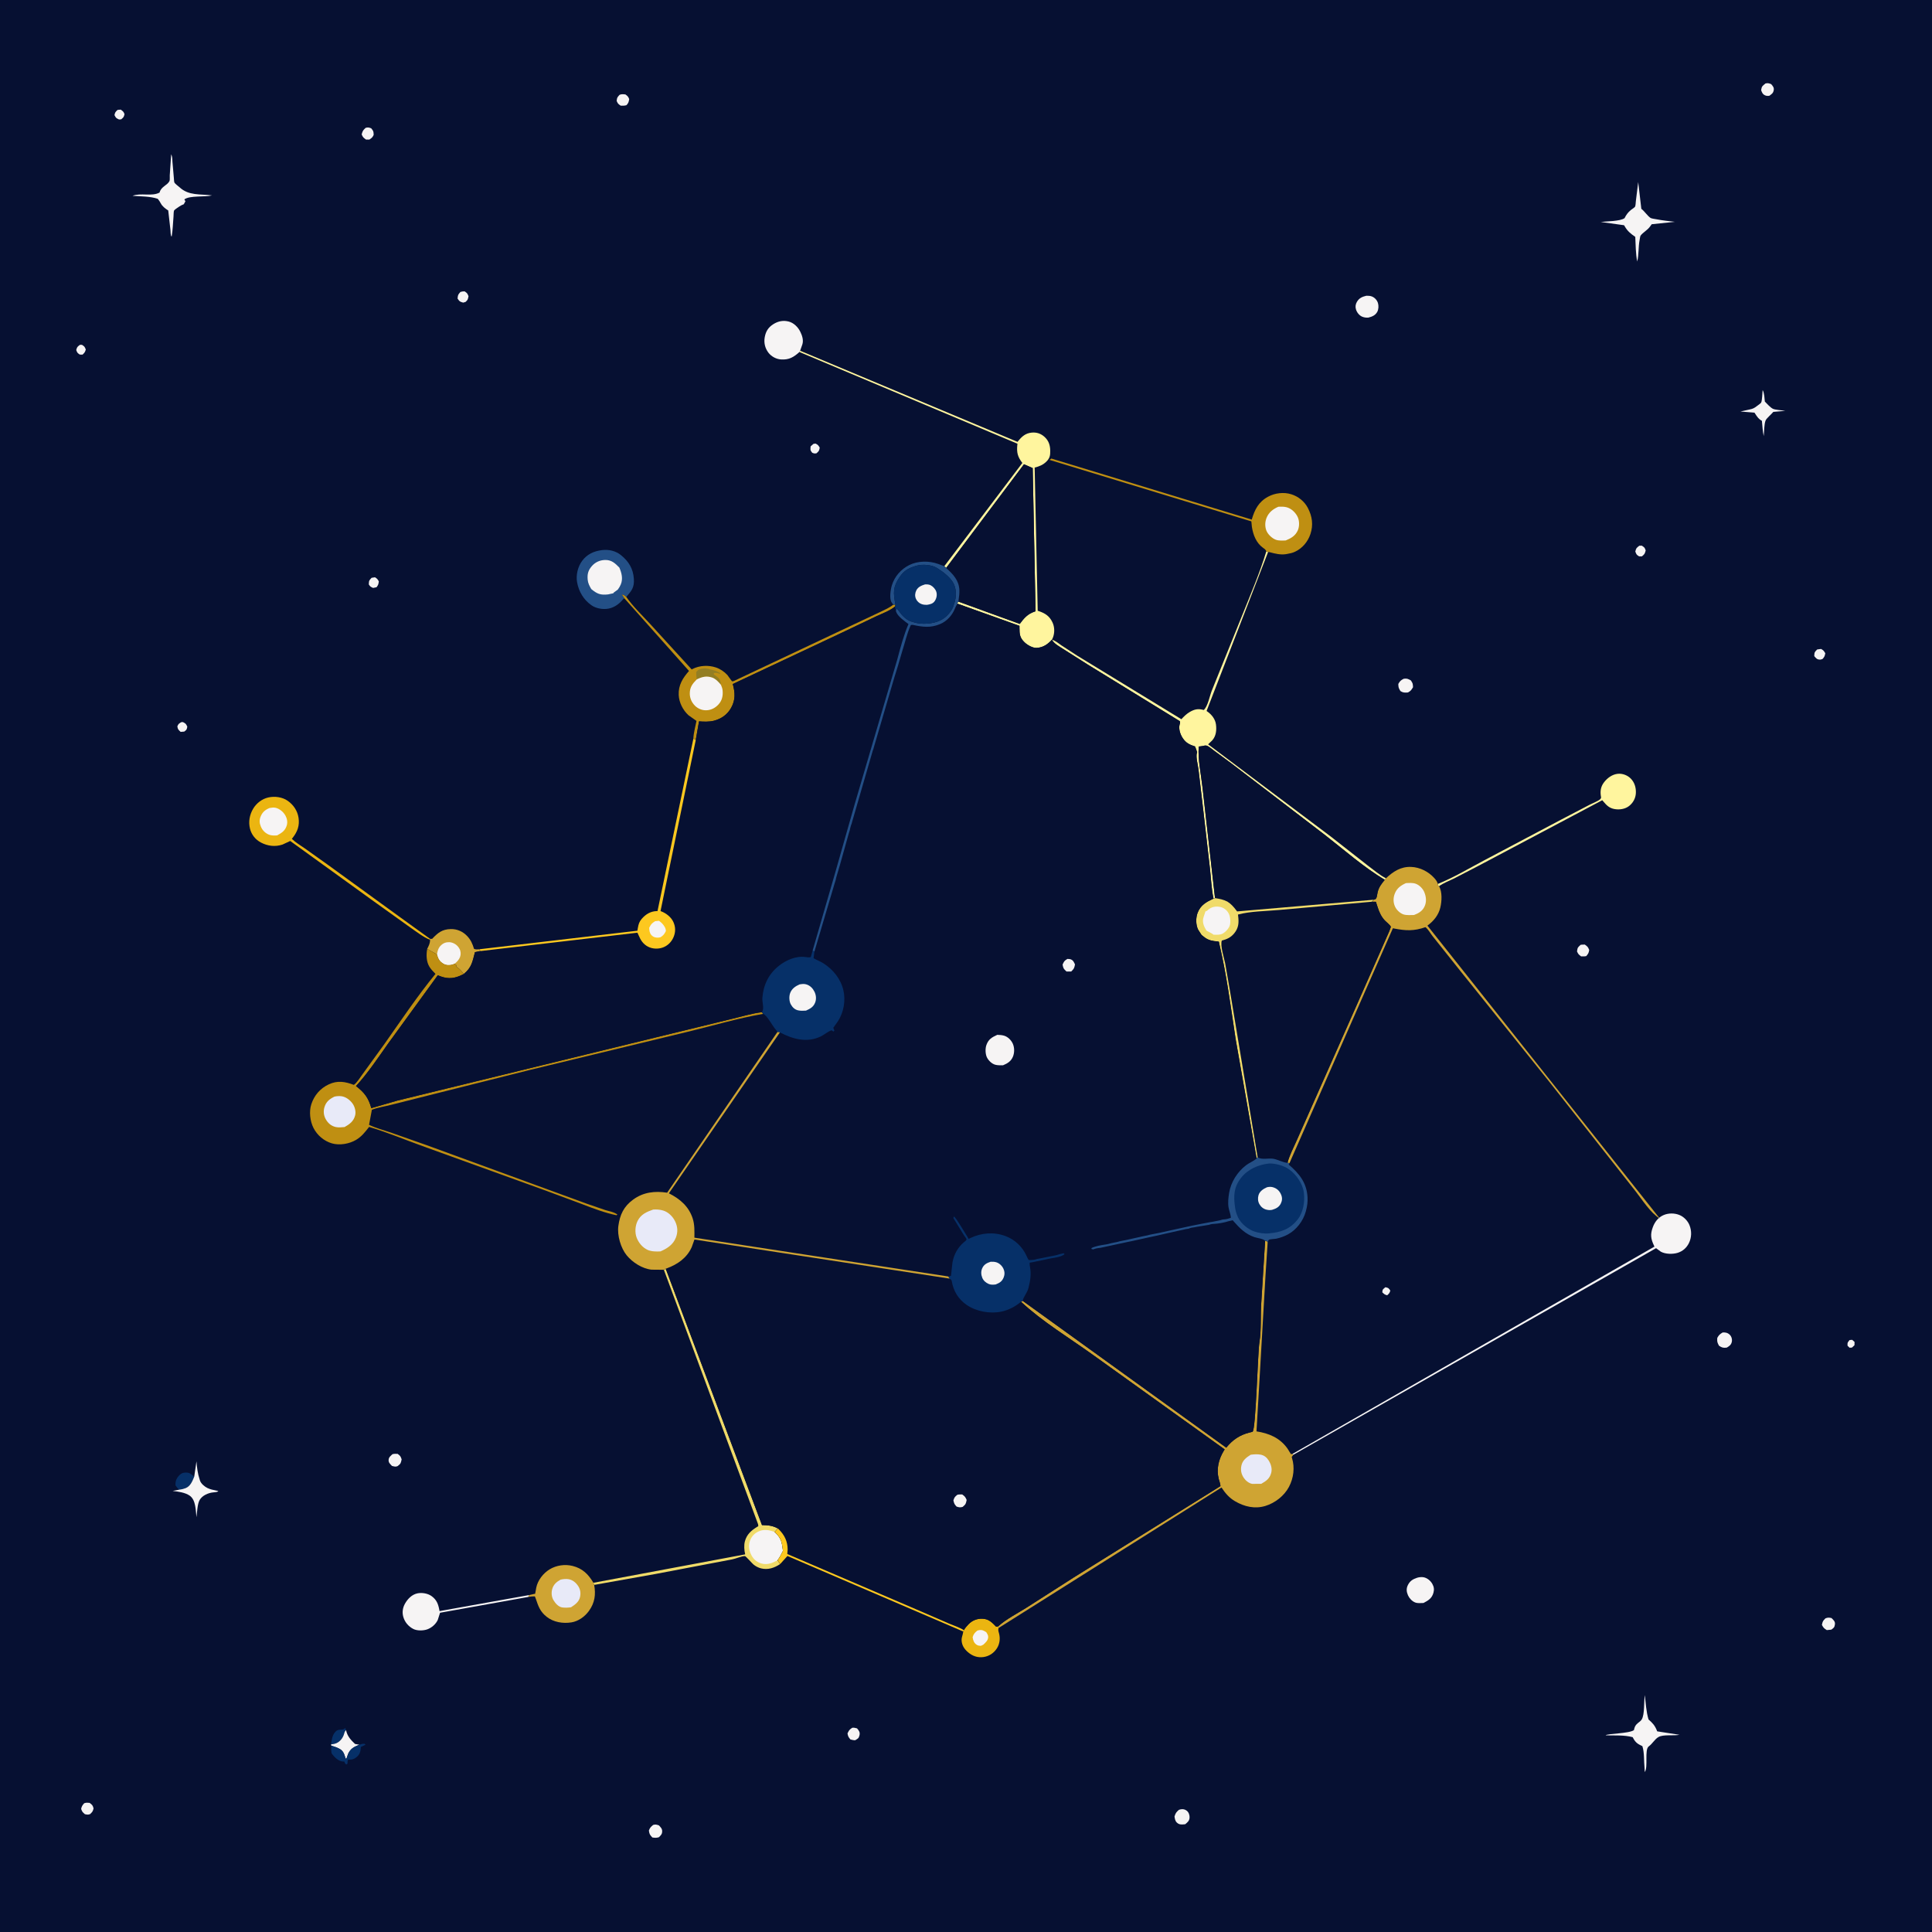 <svg version="1.1" xmlns="http://www.w3.org/2000/svg" style="display: block;" viewBox="0 0 2048 2048" width="1024" height="1024">
<path transform="translate(0,0)" fill="rgb(6,16,50)" d="M -0 -0 L 2048 0 L 2048 2048 L -0 2048 L -0 -0 z"/>
<path transform="translate(0,0)" fill="rgb(246,244,244)" d="M 1960.63 1420.5 L 1963.39 1420.28 L 1965.9 1422.5 L 1965.83 1426 L 1963.12 1428.5 L 1960.63 1428.63 L 1958.5 1426.6 C 1958.22 1423.1 1958.42 1423.29 1960.63 1420.5 z"/>
<path transform="translate(0,0)" fill="rgb(246,244,244)" d="M 1468.61 1364.5 C 1471.89 1365.28 1471.79 1365.26 1473.77 1368 C 1473.1 1370.75 1472.58 1371.05 1470.5 1373.05 C 1467.79 1372.42 1467.33 1371.82 1465.27 1369.89 C 1465.55 1366.52 1465.99 1366.73 1468.61 1364.5 z"/>
<path transform="translate(0,0)" fill="rgb(246,244,244)" d="M 84.771 365.5 L 86.909 365.551 C 89.629 367.305 89.731 367.49 90.944 370.5 C 90.081 373.405 89.709 373.828 87.5 375.931 L 84.533 375.853 C 81.988 374.076 81.866 373.918 80.807 371 C 81.767 367.674 81.994 367.618 84.771 365.5 z"/>
<path transform="translate(0,0)" fill="rgb(246,244,244)" d="M 862.339 470.5 L 864.552 470.217 C 867.159 471.534 867.396 471.991 868.954 474.5 C 868.269 478.019 868.183 478.099 865.51 480.5 C 863.384 480.892 863.042 480.731 861 479.95 C 858.613 477.015 859.056 476.768 859.292 473.158 L 862.339 470.5 z"/>
<path transform="translate(0,0)" fill="rgb(246,244,244)" d="M 192.188 765.5 L 193.868 765.424 C 196.975 767.024 197.026 767.147 198.558 770.299 C 197.9 773.54 197.947 773.47 195.336 775.5 L 191.5 775.833 C 189.081 773.539 188.573 773.418 187.99 770 C 189.133 767.199 189.586 767.137 192.188 765.5 z"/>
<path transform="translate(0,0)" fill="rgb(246,244,244)" d="M 124.643 116.5 L 128.002 116.205 C 130.404 118.005 130.964 118.227 131.982 121 C 131.239 124.236 131.007 124.313 128.467 126.5 L 126.183 126.663 C 123.027 125.143 122.927 125.114 121.346 122 C 122.037 118.917 122.333 118.7 124.643 116.5 z"/>
<path transform="translate(0,0)" fill="rgb(246,244,244)" d="M 393.917 612.5 L 397.5 611.941 C 399.851 613.41 400.21 613.88 401.582 616.305 C 401.132 619.391 401.01 620.043 399.135 622.5 L 395.5 623.23 C 392.837 622.05 392.517 621.927 390.948 619.5 C 391.136 615.277 391.23 615.389 393.917 612.5 z"/>
<path transform="translate(0,0)" fill="rgb(246,244,244)" d="M 1737.72 578.5 L 1740.36 578.415 C 1743.18 580.298 1743.41 580.297 1744.5 583.473 C 1743.53 587.129 1743.4 587.333 1740.5 589.765 L 1737.54 589.787 C 1734.69 588.03 1734.73 587.81 1733.5 584.659 C 1734.4 580.844 1734.81 580.843 1737.72 578.5 z"/>
<path transform="translate(0,0)" fill="rgb(246,244,244)" d="M 1926.22 688.5 C 1927.58 688.183 1929.12 688.099 1930.5 687.93 C 1933.02 689.438 1933.39 689.948 1934.89 692.5 C 1934.27 695.57 1934.07 696.135 1932.04 698.5 C 1931.25 698.803 1930.33 699.22 1929.47 699.22 C 1926.01 699.22 1925.26 697.867 1923.18 695.5 C 1923.38 691.247 1923.48 691.381 1926.22 688.5 z"/>
<path transform="translate(0,0)" fill="rgb(246,244,244)" d="M 488.06 309.5 C 489.753 308.918 490.74 308.875 492.5 308.847 C 495.241 310.678 495.39 310.942 496.65 314 C 495.93 317.378 496.026 317.793 493.5 320.074 L 490.984 320.793 C 487.255 319.7 487.259 319.694 485.042 316.5 C 485.409 312.611 485.48 312.431 488.06 309.5 z"/>
<path transform="translate(0,0)" fill="rgb(246,244,244)" d="M 387.641 135.5 C 390.134 134.913 391.125 135.079 393.5 136.015 C 395.924 138.994 395.936 139.154 396.11 143 C 394.728 145.843 394.151 146.187 391.5 147.979 L 388 147.95 C 385.33 145.994 384.725 145.663 383.378 142.5 C 384.416 138.688 384.73 138.17 387.641 135.5 z"/>
<path transform="translate(0,0)" fill="rgb(246,244,244)" d="M 1675.63 1001.5 C 1677.03 1001.29 1678.56 1001.34 1679.98 1001.29 C 1682.78 1003.34 1683.26 1003.63 1684.63 1007 C 1684.03 1010.36 1683.7 1010.87 1681.49 1013.5 C 1679.53 1013.93 1678 1013.82 1676 1013.78 C 1673.45 1011.84 1672.96 1011.42 1671.68 1008.5 C 1672.34 1004.18 1672.57 1004.26 1675.63 1001.5 z"/>
<path transform="translate(0,0)" fill="rgb(246,244,244)" d="M 89.26 1911.5 C 91.631 1910.73 92.561 1910.92 95 1911.12 C 97.778 1913.34 98.216 1913.41 99.18 1917 C 98.347 1920.31 97.975 1920.65 95.5 1923.04 C 93.181 1923.85 92.458 1923.58 90 1923.13 C 87.545 1920.97 87.034 1920.57 86.022 1917.5 C 86.611 1914.64 87.405 1913.62 89.26 1911.5 z"/>
<path transform="translate(0,0)" fill="rgb(246,244,244)" d="M 656.78 100.5 C 659.058 99.586 660.619 99.875 663 100.116 C 665.404 101.911 665.811 102.259 666.977 105 C 666.464 107.984 666.255 109.211 664.084 111.5 C 661.926 112.13 660.216 112.057 658 112.04 C 655.316 110.216 654.979 109.957 653.687 107 C 654.084 103.373 654.314 103.23 656.78 100.5 z"/>
<path transform="translate(0,0)" fill="rgb(246,244,244)" d="M 903.44 1831.5 C 905.331 1831.22 906.665 1831.71 908.5 1832.15 C 910.494 1834.5 911.866 1836.18 911.108 1839.5 C 910.36 1842.77 909.166 1843.12 906.5 1844.74 C 904.7 1844.75 903.239 1844.33 901.5 1843.9 C 899.341 1841.34 899.01 1840.78 898.373 1837.5 C 899.992 1834.21 900.232 1833.57 903.44 1831.5 z"/>
<path transform="translate(0,0)" fill="rgb(246,244,244)" d="M 1871.44 88.5 C 1873.94 87.824 1875.11 88.285 1877.5 89.156 C 1879.35 91.311 1880.87 92.905 1880.15 96 C 1879.46 99.008 1877.96 99.719 1875.65 101.5 C 1874.03 101.752 1872.55 101.744 1871 101.048 C 1868.48 99.917 1867.7 97.923 1866.86 95.5 C 1867.61 91.177 1868.23 91.214 1871.44 88.5 z"/>
<path transform="translate(0,0)" fill="rgb(246,244,244)" d="M 1935.08 1715.5 C 1937.66 1714.53 1938.83 1714.62 1941.5 1715.22 C 1943.47 1717.22 1945.56 1718.8 1945.09 1722 C 1944.62 1725.24 1943.73 1725.7 1941.27 1727.5 L 1936.5 1727.97 C 1933.48 1726.08 1933 1725.62 1931.29 1722.5 C 1932.1 1718.51 1932.38 1718.22 1935.08 1715.5 z"/>
<path transform="translate(0,0)" fill="rgb(6,48,104)" d="M 350.918 1849.07 C 351.572 1845.01 352.084 1839.94 354.812 1836.63 C 356.695 1834.35 357.554 1833.76 360.521 1833.54 C 361.592 1833.46 363.518 1833.58 364.525 1832.91 L 365.87 1831.76 L 366.851 1834.04 L 366.176 1834.74 C 365.218 1835.97 365.119 1836.67 364.712 1838.1 C 363.58 1842.08 360.717 1845.96 356.869 1847.71 C 354.995 1848.56 352.953 1848.94 350.918 1849.07 z"/>
<path transform="translate(0,0)" fill="rgb(246,244,244)" d="M 416.034 1541.5 C 418.011 1540.97 419.473 1541.08 421.5 1541.15 C 424.42 1543.31 424.567 1543.56 425.76 1547 C 424.791 1551.1 425.006 1551.41 421.5 1554.14 C 419.281 1555.12 417.762 1554.48 415.5 1553.95 C 413.645 1551.92 411.744 1550.57 411.94 1547.5 C 412.123 1544.63 414.153 1543.3 416.034 1541.5 z"/>
<path transform="translate(0,0)" fill="rgb(246,244,244)" d="M 692.353 1934.5 C 694.887 1933.77 696.037 1934.15 698.5 1934.99 C 700.403 1937.1 702.028 1938.39 701.926 1941.5 C 701.829 1944.43 700.379 1945.62 698.5 1947.53 C 695.767 1948.37 694.254 1948.2 691.5 1947.8 C 688.792 1944.86 688.481 1944.43 687.844 1940.5 C 689.013 1937.24 689.821 1936.71 692.353 1934.5 z"/>
<path transform="translate(0,0)" fill="rgb(246,244,244)" d="M 1488.04 719.5 C 1491.47 719.014 1492.58 719.637 1495.5 721.196 C 1497.7 724.334 1497.68 724.857 1497.86 728.5 C 1496.03 731.486 1495.66 732.272 1492.5 734.045 C 1489.21 734.265 1487.4 734.451 1484.5 732.546 C 1482.65 729.422 1482.34 728.808 1482.27 725 C 1484.01 721.929 1484.89 721.094 1488.04 719.5 z"/>
<path transform="translate(0,0)" fill="rgb(246,244,244)" d="M 1826.04 1412.5 C 1828.89 1412.24 1831.35 1412.75 1833.5 1414.78 C 1835.52 1416.68 1836.38 1419.81 1835.77 1422.5 C 1835.04 1425.72 1833.11 1426.9 1830.5 1428.51 C 1826.95 1429.02 1825.13 1428.58 1822.2 1426.5 C 1820.32 1422.93 1820.11 1422.27 1820.37 1418.26 C 1822.03 1415.23 1823.08 1414.28 1826.04 1412.5 z"/>
<path transform="translate(0,0)" fill="rgb(246,244,244)" d="M 1249.66 1918.5 L 1251.54 1917.97 C 1254.12 1917.55 1255.99 1917.89 1258.08 1919.5 C 1260.19 1921.13 1261.23 1924.42 1260.98 1927 C 1260.66 1930.36 1258.81 1931.65 1256.5 1933.69 L 1255.5 1933.85 C 1252.32 1934.15 1249.98 1934.35 1247.5 1931.99 C 1245.68 1930.25 1245.35 1927.85 1245.02 1925.5 C 1246.25 1921.81 1246.77 1921.12 1249.66 1918.5 z"/>
<path transform="translate(0,0)" fill="rgb(6,48,104)" d="M 189.839 1579.15 C 188.282 1577.7 187.187 1576.27 186 1574.5 C 185.943 1571.26 186.309 1568.75 188.245 1566.03 C 189.86 1563.77 192.152 1561.51 195 1561.15 C 200.638 1560.43 201.63 1561.96 205.885 1565.36 C 203.818 1570.27 201.884 1575.54 196.5 1577.58 C 194.384 1578.39 192.084 1578.91 189.839 1579.15 z"/>
<path transform="translate(0,0)" fill="rgb(246,244,244)" d="M 366.851 1834.04 C 368.086 1840.36 371.767 1844.31 376.316 1848.65 L 380.937 1849.49 L 379.942 1849.87 C 374.981 1851.85 371.415 1853.96 369.079 1859 L 367.189 1864.36 L 366.296 1864 L 365.951 1862.81 C 364.732 1858.8 363.67 1855.91 359.857 1853.81 C 357.173 1852.34 354.153 1851.38 351.237 1850.48 L 350.918 1849.07 C 352.953 1848.94 354.995 1848.56 356.869 1847.71 C 360.717 1845.96 363.58 1842.08 364.712 1838.1 C 365.119 1836.67 365.218 1835.97 366.176 1834.74 L 366.851 1834.04 z"/>
<path transform="translate(0,0)" fill="rgb(6,48,104)" d="M 380.937 1849.49 L 382.312 1849 C 383.921 1848.49 384.857 1848.42 386.5 1848.51 L 387.49 1849.5 L 382.5 1851.82 L 382.431 1852.82 C 382.075 1857.17 381.344 1859.84 377.888 1862.69 C 375.567 1864.61 373.403 1865.46 370.337 1865.25 L 369.137 1865.09 C 368.3 1866.82 368.366 1867.62 368.36 1869.5 L 367 1870.49 C 365.212 1868.55 365.856 1869.64 365 1867.28 L 363.344 1867.25 C 358.709 1866.96 354.756 1862.83 352.065 1859.43 C 350.657 1857.65 351.179 1852.78 351.237 1850.48 C 354.153 1851.38 357.173 1852.34 359.857 1853.81 C 363.67 1855.91 364.732 1858.8 365.951 1862.81 L 366.296 1864 L 367.189 1864.36 L 369.079 1859 C 371.415 1853.96 374.981 1851.85 379.942 1849.87 L 380.937 1849.49 z"/>
<path transform="translate(0,0)" fill="rgb(246,244,244)" d="M 1868.48 413.5 C 1870.36 416.776 1870.33 421.912 1870.82 425.687 C 1872.97 427.92 1876.57 431.879 1879.25 433.285 C 1881.68 434.558 1889.36 434.942 1892.46 435.514 L 1879.8 436.617 C 1877.93 438.957 1872.58 443.404 1871.63 445.653 C 1869.95 449.638 1870.13 457.805 1869.63 462.309 C 1868.45 457.081 1868.25 451.407 1867.69 446.07 C 1864.25 444.266 1862.72 441.88 1860.66 438.725 L 1859.82 437.421 L 1844.96 436.216 L 1855 433.983 C 1858.24 433.326 1859.81 432.446 1862.42 430.42 C 1863.47 429.607 1866.17 427.834 1866.83 426.836 C 1868 425.063 1868.16 416.114 1868.48 413.5 z"/>
<path transform="translate(0,0)" fill="rgb(246,244,244)" d="M 1448.39 313.5 C 1450.46 313.535 1452.36 313.495 1454.32 314.3 C 1457.34 315.543 1459.69 318.104 1460.68 321.214 C 1461.58 324.058 1461.37 328.081 1459.89 330.703 C 1457.8 334.38 1454.38 335.702 1450.5 336.683 C 1448.26 336.828 1446.22 336.602 1444.13 335.774 C 1440.97 334.522 1438.53 331.407 1437.46 328.241 C 1436.49 325.391 1436.87 322.514 1438.4 319.942 C 1440.81 315.89 1444 314.58 1448.39 313.5 z"/>
<path transform="translate(0,0)" fill="rgb(246,244,244)" d="M 205.885 1565.36 L 208.262 1549.06 C 208.834 1555.89 209.502 1561.99 211.701 1568.5 L 212.067 1569.64 C 213.199 1572.84 216.96 1575.96 219.95 1577.39 C 222.917 1578.81 226.099 1579.44 229.301 1580.06 C 230.816 1580.36 230.192 1580.15 231.5 1580.85 C 229.616 1581.8 228.032 1581.79 225.965 1582 C 220.719 1582.54 214.453 1585.2 211.633 1590.05 C 209.171 1594.29 208.966 1603.35 208.264 1608.33 C 207.385 1601.07 207.708 1590.16 201.152 1585.5 C 196.364 1582.1 188.728 1581.1 183 1580.45 L 189.839 1579.15 C 192.084 1578.91 194.384 1578.39 196.5 1577.58 C 201.884 1575.54 203.818 1570.27 205.885 1565.36 z"/>
<path transform="translate(0,0)" fill="rgb(246,244,244)" d="M 1502.14 1672.5 C 1504.32 1671.83 1506.92 1671.55 1509.17 1671.98 C 1512.94 1672.71 1516.53 1675.72 1518.36 1679.05 C 1520.08 1682.18 1520.47 1684.95 1519.5 1688.42 C 1517.85 1694.32 1514.13 1696.51 1508.99 1699.23 C 1506.16 1699.34 1502.64 1699.73 1499.96 1698.62 C 1496.71 1697.26 1493.89 1694.2 1492.5 1691.02 C 1490.9 1687.38 1490.59 1683.95 1492.38 1680.33 C 1494.58 1675.86 1497.58 1674.05 1502.14 1672.5 z"/>
<path transform="translate(0,0)" fill="rgb(246,244,244)" d="M 1743.55 1796.88 C 1744.69 1805.67 1744.92 1814.16 1747.53 1822.73 C 1751.63 1826.29 1754.09 1828.92 1756.18 1834 L 1756.68 1835.29 L 1780.31 1838.97 C 1774.19 1840.21 1763.21 1838.35 1758 1841.35 C 1754.04 1843.64 1751.66 1848.46 1747.73 1851.26 C 1742.95 1854.67 1747.35 1873.35 1743.5 1878.48 L 1743.3 1874.24 C 1742.53 1867 1743.19 1857.75 1740.99 1851 C 1736.17 1848.76 1733.81 1847.28 1731.26 1842.53 L 1730.74 1841.5 C 1721.89 1839.07 1711.29 1839.75 1702.12 1839.55 C 1702.82 1837.64 1727.15 1837.73 1732.01 1834 C 1732.77 1830.74 1733.28 1829.02 1735.96 1826.75 C 1737.5 1825.45 1739.31 1824.39 1740.36 1822.6 C 1743.52 1817.22 1742.5 1803.68 1743.55 1796.88 z"/>
<path transform="translate(0,0)" fill="rgb(246,244,244)" d="M 181.456 163.5 C 182.707 166.112 182.66 168.46 182.785 171.256 L 184.309 188.795 C 184.403 189.601 184.496 192.839 184.887 193.53 C 185.736 195.032 188.967 197.243 190.315 198.5 C 200.192 207.714 212.165 205.449 224.74 207.153 C 217.28 209.045 201.076 207.057 195.413 211.387 L 196.558 213.344 L 194.827 216.5 C 193.142 217.157 191.667 217.795 190.183 218.847 C 189.064 219.64 185.068 222.149 184.517 223.157 C 184.018 224.07 184.035 228.408 183.927 229.646 C 183.32 236.607 183.168 243.597 182.021 250.5 L 181.801 250.75 C 180.673 249.167 180.87 245.759 180.683 243.805 L 178.332 223.114 C 175.457 221.299 172.104 218.785 170.523 215.71 C 169.533 213.784 168.551 212.451 167.225 210.753 C 159.177 208.022 148.956 208.224 140.5 207.58 C 149.282 204.119 160.864 208.558 169.172 204.113 C 170.671 197.728 177.401 196.606 179.7 191.845 C 180.153 190.907 179.905 186.985 179.957 185.829 L 181.456 163.5 z"/>
<path transform="translate(0,0)" fill="rgb(246,244,244)" d="M 1736.57 193.009 L 1739.87 221.338 C 1743.15 223.748 1746.78 229.383 1749.78 231.082 C 1750.99 231.769 1754.45 232.138 1755.93 232.435 C 1762.36 233.721 1768.92 234.373 1775.43 235.149 L 1750.89 237.695 L 1749.21 240 C 1746.35 244.122 1741.53 246.327 1739.04 249.832 C 1738.62 250.432 1738.23 253.468 1738.06 254.32 C 1736.58 261.931 1737.37 269.642 1735.5 277.221 C 1733.87 268.703 1733.88 259.762 1733.46 251.11 C 1728.58 247.682 1725.35 245.208 1722.28 239.923 L 1721.62 238.761 L 1696.81 235.269 C 1702.88 234.598 1717.43 234.603 1722.09 231.265 C 1723.89 227.659 1725.63 225.245 1728.73 222.652 C 1729.61 221.914 1732.73 219.98 1733.21 219.122 C 1733.85 217.959 1733.91 214.515 1734.09 213.081 L 1736.57 193.009 z"/>
<path transform="translate(0,0)" fill="rgb(235,181,17)" d="M 1021.71 1728.05 C 1022.81 1726.01 1025.04 1723.42 1026.72 1721.72 C 1030.6 1717.77 1035.57 1715.75 1041.1 1715.88 C 1048.02 1716.04 1051.41 1719.68 1055.88 1724.29 L 1058 1724.06 L 1058.49 1725.78 L 1058.28 1726.89 C 1058.09 1728.65 1058.55 1729.72 1058.99 1731.36 C 1060.45 1736.74 1059.81 1742.59 1056.75 1747.33 C 1053.49 1752.37 1048.49 1755.69 1042.57 1756.53 C 1036.37 1757.41 1030.91 1755.5 1026.2 1751.48 C 1022.25 1748.11 1019.69 1744.33 1019.34 1739.04 C 1019.16 1736.41 1020.1 1734.29 1020.68 1731.81 L 1021.08 1729.46 L 1021.71 1728.05 z"/>
<path transform="translate(0,0)" fill="rgb(246,244,244)" d="M 1036.03 1728.5 L 1037.63 1728.06 C 1041.02 1727.45 1042.68 1728.46 1045.5 1730.18 C 1046.38 1731.66 1047.46 1733.19 1047.52 1734.99 C 1047.64 1738.7 1044.76 1741.24 1042.26 1743.5 L 1039.78 1744.64 C 1038.14 1744.57 1036.86 1744.51 1035.41 1743.6 C 1032.44 1741.73 1031.46 1738.81 1031.02 1735.5 C 1032.11 1732.03 1033.23 1730.77 1036.03 1728.5 z"/>
<path transform="translate(0,0)" fill="rgb(246,244,244)" d="M 847.443 373.135 C 841.338 378.575 836.53 381.562 828 381.031 C 822.788 380.707 817.658 377.937 814.5 373.777 C 810.89 369.02 809.59 363.232 810.659 357.398 C 811.777 351.296 814.383 347.045 819.703 343.669 C 824.733 340.477 830.105 339.346 835.947 340.812 C 841.356 342.171 845.913 346.71 848.34 351.642 C 850.369 355.767 851.974 360.698 850.496 365.197 L 848.158 371.813 L 847.443 373.135 z"/>
<path transform="translate(0,0)" fill="rgb(246,244,244)" d="M 560.034 1692.83 L 466.477 1709.58 L 464.055 1717.2 C 461.984 1721.69 457.574 1725.52 452.946 1727.18 C 448.733 1728.7 442.115 1728.84 438.047 1726.73 C 432.954 1724.09 429.114 1719.55 427.516 1713.98 C 426.145 1709.21 426.857 1704.31 429.248 1700.03 C 432.068 1694.98 436.605 1690.24 442.5 1689.02 C 447.305 1688.02 453.486 1689.04 457.5 1691.95 C 462.801 1695.79 464.507 1700.22 465.675 1706.45 L 465.923 1707.84 L 560.863 1690.84 L 560.034 1692.83 z"/>
<path transform="translate(0,0)" fill="rgb(207,164,51)" d="M 455.837 995.187 L 458.081 995.227 C 464.117 988.856 468.6 985.03 477.954 984.857 C 484.662 984.733 490.7 987.459 495.273 992.309 C 499.142 996.411 500.893 1000.57 502.5 1005.86 C 504.489 1006.66 506.062 1006.42 508.161 1006.26 L 509.255 1008.16 L 503.5 1009.26 C 500.759 1019.37 500.233 1025.4 491.612 1032.48 C 489.408 1029.59 487.461 1027.27 484.437 1025.2 L 483.7 1024.71 L 483.679 1023.04 L 481.891 1021.65 L 479.654 1022.53 C 476.646 1023.37 473.059 1023.34 470.358 1021.82 C 466.017 1019.37 464.38 1016.41 463.163 1011.71 L 452.858 1005.86 C 454.435 1002.59 456.018 999.931 455.828 996.227 L 455.837 995.187 z"/>
<path transform="translate(0,0)" fill="rgb(246,244,244)" d="M 463.163 1011.71 C 464.036 1006.92 465.095 1003.52 469.251 1000.63 C 471.757 998.891 475.582 998.284 478.557 999.09 C 482.397 1000.13 485.195 1002.33 487.111 1005.83 C 488.531 1008.42 488.703 1011.74 487.663 1014.51 C 486.6 1017.34 484.199 1019.8 481.891 1021.65 L 479.654 1022.53 C 476.646 1023.37 473.059 1023.34 470.358 1021.82 C 466.017 1019.37 464.38 1016.41 463.163 1011.71 z"/>
<path transform="translate(0,0)" fill="rgb(255,245,158)" d="M 1524.02 937.061 C 1540.91 930.301 1556.91 920.649 1573 912.158 L 1654.42 869.075 L 1685.37 852.919 C 1688.48 851.296 1693.55 849.469 1696.2 847.287 C 1696.74 846.847 1696.91 846.096 1697.26 845.5 L 1697.06 844.363 C 1696.16 838.908 1696.74 834.053 1700.16 829.5 C 1703.7 824.781 1709.04 820.787 1715.08 820.251 C 1719.97 819.816 1725.11 821.753 1728.58 825.204 C 1732.73 829.326 1734.37 835.042 1734.08 840.763 C 1733.81 846.134 1731.21 850.95 1726.99 854.323 C 1722.68 857.766 1716.41 858.615 1711.12 857.568 C 1706.03 856.561 1703.16 853.828 1699.97 850 L 1698.47 848.262 L 1566.83 918.023 L 1540.88 931.443 C 1535.85 933.915 1529.93 936.083 1525.45 939.385 L 1524.79 939.258 L 1524.02 937.061 z"/>
<path transform="translate(0,0)" fill="rgb(246,244,244)" d="M 1370.07 1541.23 L 1753.8 1321.46 L 1753.22 1320.22 C 1749.94 1313.16 1749.25 1308.67 1751.98 1301.09 C 1754.09 1295.25 1757.85 1290.38 1763.63 1287.96 C 1768.8 1285.8 1775.04 1285.84 1780.24 1287.93 C 1784.81 1289.76 1788.96 1293.99 1790.83 1298.5 C 1793.42 1304.73 1793.28 1311.88 1790.23 1317.92 C 1787.76 1322.82 1783.74 1326.36 1778.5 1328.01 C 1773.26 1329.66 1765.37 1329.54 1760.5 1326.81 L 1755.5 1323.12 L 1370.97 1542.13 L 1370.07 1541.23 z"/>
<path transform="translate(0,0)" fill="rgb(240,219,105)" d="M 703.725 1346.02 L 705.693 1344.91 L 807.721 1616.63 C 814.3 1616.81 818.598 1617.08 824.547 1620.19 L 821.13 1624.02 C 828.196 1630.34 828.86 1634.91 829.976 1643.97 C 828.26 1647.48 826.6 1650.77 824.249 1653.9 L 827.011 1657.96 C 820.88 1662.02 814.247 1664.35 806.83 1662.57 C 803.956 1661.88 801.073 1660.35 798.781 1658.5 C 797.311 1657.31 790.558 1649.57 789.697 1649.52 C 786.63 1649.35 779.553 1652.41 776.006 1653.03 L 694.049 1668.64 L 629.844 1680.05 L 629.04 1677.82 L 789.912 1647.68 C 788.904 1643.33 788.474 1638.21 789.629 1633.85 C 791.571 1626.52 796.391 1622.31 802.596 1618.54 L 803.81 1617.82 C 803.614 1615.57 803.855 1616.29 803.105 1614.42 L 703.725 1346.02 z"/>
<path transform="translate(0,0)" fill="rgb(246,244,244)" d="M 824.249 1653.9 C 819.004 1656.78 813.618 1659.08 807.504 1657.44 C 802.566 1656.12 798.814 1653.04 796.5 1648.51 C 793.811 1643.25 793.078 1638.09 795.311 1632.5 C 797.031 1628.2 800.322 1624.98 804.558 1623.19 C 810.206 1620.81 815.625 1621.85 821.13 1624.02 C 828.196 1630.34 828.86 1634.91 829.976 1643.97 C 828.26 1647.48 826.6 1650.77 824.249 1653.9 z"/>
<path transform="translate(0,0)" fill="rgb(235,181,17)" d="M 455.828 996.227 C 448.701 993.395 441.598 987.765 435.303 983.426 L 394.055 953.886 L 307.645 891.471 L 299.499 895.262 C 291.731 897.888 283.713 896.894 276.5 893.065 C 270.793 890.036 266.596 884.786 265.017 878.5 C 263.174 871.165 264.543 863.674 268.388 857.219 C 271.843 851.419 277.819 846.798 284.476 845.326 C 291.254 843.829 299.283 844.865 305 848.885 C 311.105 853.18 315.366 859.49 316.467 866.898 C 317.709 875.256 315.314 881.624 310.293 888.048 L 309.364 889.214 C 313.412 893.164 318.696 896.259 323.337 899.5 L 347.401 916.631 L 422.948 971.447 L 455.837 995.187 L 455.828 996.227 z"/>
<path transform="translate(0,0)" fill="rgb(246,244,244)" d="M 285.77 856.5 C 287.912 856.158 290.167 855.787 292.306 856.322 C 296.479 857.366 300.449 860.733 302.523 864.459 C 304.337 867.719 305.076 871.49 303.949 875.105 C 302.203 880.704 298.658 882.868 293.729 885.586 C 290.859 885.689 287.908 885.895 285.188 884.814 C 281.256 883.252 278.246 880.257 276.592 876.374 C 274.939 872.491 274.735 869.24 276.37 865.345 C 278.323 860.691 281.217 858.4 285.77 856.5 z"/>
<path transform="translate(0,0)" fill="rgb(255,245,158)" d="M 1342.35 584.463 L 1344.21 585.234 L 1279.01 753.678 L 1279.96 754.325 C 1284.47 757.526 1288.26 762.331 1288.98 768 C 1289.74 774.02 1289.15 780.297 1284.89 784.961 L 1280.64 789.011 L 1410.42 886.577 L 1450.44 917.921 C 1456.37 922.352 1462.6 927.667 1469.16 931.04 L 1467.89 932.63 C 1445.66 919.343 1425.1 901.177 1404.64 885.233 L 1305.93 809.715 L 1286.6 795.461 C 1284.54 793.972 1281.54 791.212 1279.12 790.432 C 1277.7 789.973 1275.9 790.635 1274.5 790.89 L 1270.69 791.381 C 1269.65 805.443 1273.18 820.699 1274.71 834.709 L 1287.97 952.046 L 1286.39 952.54 C 1284.12 942.152 1283.76 931.038 1282.57 920.461 L 1275.87 861.899 L 1270.42 815.476 C 1269.85 810.879 1267.55 802.623 1268.69 798.33 L 1269.03 797.5 C 1268.39 795.332 1267.7 793.335 1266.76 791.281 C 1260.87 789.326 1257.25 787.698 1253.74 782.424 C 1251.12 778.479 1249.24 772.821 1250.42 768.094 C 1250.76 766.726 1251.29 765.994 1250.67 764.5 C 1250.65 764.44 1165.18 711.932 1153.55 704.783 L 1127 687.961 C 1122.99 685.301 1117.38 682.481 1115.07 678.144 C 1118.79 679.1 1122.23 682.15 1125.41 684.297 L 1141.8 694.973 L 1252.3 762.406 C 1254.9 759.591 1257.64 756.835 1260.96 754.865 C 1265.68 752.066 1269.62 750.983 1274.99 752.366 L 1276 752.647 C 1280.43 748.805 1282.37 737.35 1284.71 731.716 L 1316.89 652 C 1325.83 629.704 1335.39 607.479 1342.35 584.463 z"/>
<path transform="translate(0,0)" fill="rgb(35,79,134)" d="M 660.594 635.141 C 656.789 639.888 651.576 643.763 645.562 645.056 C 639.552 646.348 632.04 645.144 626.957 641.592 C 618.704 635.826 613.573 627.163 611.749 617.311 C 610.344 609.722 612.494 600.693 617.111 594.5 C 622.334 587.495 629.481 584.229 638 583.143 C 645.189 582.226 652.538 583.85 658.226 588.44 C 666.432 595.063 671.181 602.791 671.915 613.5 C 672.547 622.725 669.551 626.195 663.873 632.787 C 662.018 631.139 661.648 630.71 659.249 630.237 L 661.803 634.155 L 660.594 635.141 z"/>
<path transform="translate(0,0)" fill="rgb(246,244,244)" d="M 626.781 624.444 C 624.904 621.234 623.308 618.265 622.969 614.5 C 622.435 608.58 623.458 604.638 627.333 600.136 C 630.946 595.939 635.871 593.736 641.385 593.604 C 648.294 593.438 652.069 597.103 656.545 601.68 C 658.997 607.433 660.563 613.467 658.055 619.565 C 657.257 621.505 656.168 623.267 654.941 624.958 L 650.29 628.381 L 650.292 628.867 L 644.5 630.107 C 636.362 630.998 632.946 629.499 626.781 624.444 z"/>
<path transform="translate(0,0)" fill="rgb(207,164,51)" d="M 560.863 1690.84 L 565.825 1689.72 L 567.258 1689.5 L 567.924 1686 L 568.421 1683.12 C 569.981 1675.21 575.767 1667.75 582.601 1663.58 C 589.764 1659.22 598.894 1657.93 607 1659.96 C 617.52 1662.59 623.69 1668.79 629.04 1677.82 L 629.844 1680.05 C 631.699 1690.24 630.551 1698.98 624.306 1707.64 C 619.959 1713.67 613.094 1718.65 605.642 1719.81 C 596.656 1721.22 586.748 1719.62 579.501 1713.88 C 572.649 1708.46 570.715 1702.94 568.065 1695 C 568.019 1694.86 567.048 1692.24 566.956 1692.2 C 566.858 1692.14 563.639 1692.3 563.5 1692.32 L 560.034 1692.83 L 560.863 1690.84 z"/>
<path transform="translate(0,0)" fill="rgb(232,234,248)" d="M 594.244 1674.5 C 596.731 1673.88 600.133 1673.56 602.658 1674 C 607.078 1674.77 610.326 1677.5 612.766 1681.08 C 615.248 1684.73 615.821 1688.91 614.771 1693.22 C 613.546 1698.26 609.398 1701.1 605.328 1703.76 C 602.391 1704.21 598.936 1704.4 596 1703.96 C 591.96 1703.36 588.731 1699.57 586.733 1696.28 C 584.659 1692.85 584.305 1688.45 585.334 1684.61 C 586.656 1679.68 589.927 1676.84 594.244 1674.5 z"/>
<path transform="translate(0,0)" fill="rgb(255,245,158)" d="M 848.158 371.813 L 1078.64 468.398 L 1079.28 467.585 C 1083.26 462.639 1087.14 459.178 1093.75 458.575 C 1099 458.096 1103.49 459.661 1107.35 463.211 C 1111.7 467.21 1113.18 471.979 1113.29 477.75 C 1113.38 482.835 1112.81 485.785 1109.15 489.369 C 1105.58 492.88 1101.55 494.451 1096.77 495.651 L 1100.01 647.428 L 1101.24 647.834 C 1108.04 650.143 1112.57 653.111 1115.73 659.897 C 1118.01 664.781 1118.08 670.906 1116.12 675.921 L 1115.07 678.144 C 1110.57 683.002 1105.85 686.354 1099 686.787 C 1094.68 687.061 1088.96 683.71 1085.99 680.827 C 1080.93 675.917 1080.72 672.164 1080.68 665.446 L 1080.68 663.415 L 1014.91 639.9 L 1014.83 638.936 L 1016.04 637.768 L 1080.99 661.367 C 1085.49 655.305 1089.23 650.864 1096.68 648.336 L 1097.73 647.997 L 1094.71 496.185 L 1085.45 492.139 L 1002.95 602.053 L 1001.01 600.172 L 1083.74 490.753 C 1078.78 484.385 1077.59 479.709 1078.39 471.82 L 1078.56 470.348 L 847.443 373.135 L 848.158 371.813 z"/>
<path transform="translate(0,0)" fill="rgb(191,143,18)" d="M 659.249 630.237 C 661.648 630.71 662.018 631.139 663.873 632.787 C 671.061 643.006 681.041 652.577 689.53 661.812 L 733.229 709.627 L 734.136 709.144 C 741.594 705.323 750.944 704.904 758.88 707.537 C 763.419 709.042 767.779 711.998 771.022 715.5 C 771.925 716.475 775.443 721.962 776.14 722.23 C 776.876 722.513 778.88 721.442 779.429 721.182 L 903.109 662.826 L 933.531 648.509 C 937.891 646.343 943.207 644.127 946.895 640.965 L 949.163 640.739 L 949.113 642.693 L 948.634 643.035 C 942.699 647.788 935.31 650.312 928.49 653.5 L 892.583 670.629 L 776.776 725.096 C 779.225 734.141 779.81 741.743 775.067 750.28 C 771.063 757.487 764.764 761.91 756.875 763.994 C 751.931 765.301 746.067 765.065 741.007 764.686 L 737.551 784.316 L 734.994 783.091 C 735.153 777.098 737.173 770.147 738.303 764.202 L 729.84 758.195 C 723.961 752.858 719.827 744.703 719.469 736.729 C 718.998 726.266 723.779 718.689 730.378 711.238 L 661.803 634.155 L 659.249 630.237 z"/>
<path transform="translate(0,0)" fill="rgb(147,126,35)" d="M 738.612 720.187 C 738.143 717.58 738.02 715.134 737.976 712.5 C 739.616 710.186 740.679 709.536 743.5 708.939 C 747.268 708.142 749.661 708.501 753.258 709.693 L 755.648 710.247 C 758.544 710.909 760.927 712.036 763.511 713.5 L 762.99 714.399 L 761.567 713.81 C 759.608 713.115 758.592 713.209 756.596 713.483 L 756.812 715 L 758.497 716.16 C 763.168 719.514 763.491 720.505 764.238 725.922 C 761.836 723.105 758.578 719.484 754.992 718.268 C 748.89 716.2 744.243 717.426 738.612 720.187 z"/>
<path transform="translate(0,0)" fill="rgb(246,244,244)" d="M 738.612 720.187 C 744.243 717.426 748.89 716.2 754.992 718.268 C 758.578 719.484 761.836 723.105 764.238 725.922 C 765.14 728.064 765.828 729.852 766.022 732.192 C 766.484 737.746 765.385 742.706 761.5 746.874 C 758.156 750.461 753.818 752.732 748.891 752.922 C 744.453 753.093 739.98 751.32 736.803 748.207 C 733.225 744.701 731.163 740.04 731.207 735 C 731.267 728.301 734.112 724.739 738.612 720.187 z"/>
<path transform="translate(0,0)" fill="rgb(191,143,18)" d="M 1342.35 584.463 L 1341.93 583.551 C 1341.02 582.079 1340.15 581.61 1338.79 580.633 C 1331.59 575.444 1328.41 567.013 1327.05 558.5 L 1326.48 552.668 L 1112.52 487.5 L 1114.5 486.077 L 1326.9 550.794 C 1330.01 540.226 1334.08 531.984 1344.27 526.5 C 1351.56 522.57 1360.9 521.447 1368.86 523.951 C 1376.33 526.302 1382.81 531.535 1386.44 538.533 C 1391.06 547.425 1392.29 556.534 1389.12 566.079 C 1386.41 574.247 1380.55 581.28 1372.68 584.907 C 1370.02 586.132 1367.37 586.708 1364.5 587.191 L 1363.11 587.434 C 1357.48 588.306 1351.74 586.932 1346.32 585.461 C 1345.1 585.128 1345.62 585.226 1344.21 585.234 L 1342.35 584.463 z"/>
<path transform="translate(0,0)" fill="rgb(246,244,244)" d="M 1355.07 537.195 C 1358.05 537.028 1361.18 536.957 1364.09 537.768 C 1369.09 539.16 1373.56 543.53 1375.68 548.194 C 1377.52 552.232 1377.53 558.084 1375.76 562.141 C 1373.21 567.961 1368.57 570.623 1362.92 572.905 C 1359.47 573.009 1355.64 573.331 1352.34 572.116 C 1348.35 570.648 1343.82 566.272 1342.34 562.281 C 1340.72 557.934 1340.93 552.943 1342.7 548.697 C 1345.11 542.95 1349.53 539.623 1355.07 537.195 z"/>
<path transform="translate(0,0)" fill="rgb(207,164,51)" d="M 1469.16 931.04 C 1476.83 923.864 1484.85 918.525 1495.86 918.96 C 1505.23 919.331 1514.26 923.92 1520.47 930.854 C 1522.2 932.788 1523.27 934.291 1524.09 936.734 L 1524.02 937.061 L 1524.79 939.258 L 1525.45 939.385 C 1528.98 945.459 1528.38 955.411 1526.82 962.004 C 1524.91 970.066 1519.72 976.403 1513.13 981.186 L 1759.56 1291.81 C 1749.27 1285.41 1741 1271.92 1733.5 1262.43 L 1699.25 1218.95 L 1641.24 1145.37 L 1548.68 1030.08 L 1518.64 992.368 C 1516.3 989.439 1513.98 985.018 1511.03 982.832 C 1498.91 987.056 1490.33 986.691 1477.87 984.27 C 1475.96 983.899 1476.78 983.622 1475.75 985.743 L 1366.92 1232.92 L 1364.79 1232.66 C 1366.86 1224.73 1371.17 1216.53 1374.52 1208.97 L 1391.99 1169.52 L 1438.26 1065.17 L 1472.5 987.576 C 1472.64 987.215 1474.45 982.606 1474.35 982.369 C 1473.57 980.526 1469.52 977.39 1468.08 975.862 C 1464.31 971.85 1462.14 967.224 1460.47 962.018 L 1458.5 955.94 L 1454.16 955.857 L 1455.92 953.791 C 1457.33 953.397 1458.08 953.461 1458.93 952 C 1459.63 950.782 1459.98 947.199 1460.36 945.667 C 1461.72 940.231 1464.46 936.9 1467.89 932.63 L 1469.16 931.04 z"/>
<path transform="translate(0,0)" fill="rgb(246,244,244)" d="M 1490.31 936.153 C 1493.79 935.967 1497.63 935.607 1500.95 936.89 C 1504.76 938.363 1508.25 941.946 1509.81 945.717 C 1511.92 950.841 1512.41 956.29 1509.85 961.375 C 1507.53 965.994 1503.56 968.175 1498.92 969.941 C 1495.52 969.978 1491.24 970.378 1487.97 969.382 C 1484.2 968.232 1480.41 964.611 1478.78 961.043 C 1476.78 956.646 1476.79 951.84 1478.49 947.382 C 1480.72 941.536 1484.83 938.69 1490.31 936.153 z"/>
<path transform="translate(0,0)" fill="rgb(191,143,18)" d="M 808.871 1074.75 C 781.72 1079.44 754.62 1087.62 727.79 1094.02 L 562 1134.11 L 461.841 1159.26 L 414.844 1171.1 C 407.81 1172.94 401.125 1173.8 394.211 1176.38 L 391.213 1192.37 C 398.209 1195.75 406.668 1197.99 414.094 1200.49 L 452.449 1213.99 L 622 1275.99 L 641.5 1282.68 C 645.68 1283.98 650.998 1284.8 654.49 1287.5 L 653.5 1288.21 C 641.088 1285.63 628.791 1280.98 617 1276.39 L 576.629 1261.41 L 450.176 1215.71 C 430.701 1208.8 411.023 1200.37 391.25 1194.58 C 387.081 1199.97 383.293 1204.88 377.304 1208.4 C 370.144 1212.61 359.902 1214.36 351.844 1212.02 C 343.499 1209.59 336.282 1203.44 332.343 1195.73 C 328.662 1188.53 327.454 1178.27 330.017 1170.5 C 333.137 1161.04 339.418 1153.77 348.455 1149.5 C 357.751 1145.1 365.88 1146.53 375.102 1150.02 C 378.54 1147.63 381.609 1142.26 384.241 1138.79 L 407.464 1106.75 C 425.009 1081.9 442.378 1055.88 461.633 1032.38 C 459.439 1030.12 457.063 1027.75 455.367 1025.07 C 451.854 1019.53 451.709 1012.1 452.858 1005.86 L 463.163 1011.71 C 464.38 1016.41 466.017 1019.37 470.358 1021.82 C 473.059 1023.34 476.646 1023.37 479.654 1022.53 L 481.891 1021.65 L 483.679 1023.04 L 483.7 1024.71 L 484.437 1025.2 C 487.461 1027.27 489.408 1029.59 491.612 1032.48 L 490.302 1033.15 C 482.475 1037.04 475.827 1038.08 467.444 1035.14 L 464.069 1033.83 L 411.198 1106.55 C 400.526 1121.64 389.871 1137.67 377.353 1151.29 C 386.168 1157.94 390.672 1163.81 393.59 1174.67 L 421.284 1166.64 L 695.351 1099.65 L 775.005 1080.23 C 785.539 1077.78 797.188 1074.12 807.833 1072.94 L 808.871 1074.75 z"/>
<path transform="translate(0,0)" fill="rgb(232,234,248)" d="M 354.428 1162.5 C 356.783 1161.9 359.586 1161.75 362 1162.06 C 366.787 1162.68 371.424 1166.34 374.021 1170.24 C 376.187 1173.5 377.45 1178.36 376.495 1182.23 C 374.912 1188.63 370.665 1191.64 365.263 1194.72 C 362.266 1194.95 359.043 1195.36 356.077 1194.74 C 351.201 1193.71 347.694 1190.67 345.294 1186.37 C 343.057 1182.37 342.63 1177.86 343.978 1173.5 C 345.726 1167.85 349.295 1165.04 354.428 1162.5 z"/>
<path transform="translate(0,0)" fill="rgb(207,164,51)" d="M 1341.07 1315.48 L 1342.13 1315.03 C 1343.48 1316.19 1342.96 1315.56 1343.78 1316.82 L 1341.49 1352 L 1334.49 1473.5 L 1331.93 1517.31 C 1345.33 1519.42 1356.67 1524.16 1364.77 1535.5 L 1368.45 1541.46 L 1370.07 1541.23 L 1370.97 1542.13 L 1369.23 1544.5 L 1369.58 1545.59 C 1372.69 1555.71 1371.28 1566.82 1366.36 1576.15 C 1361.33 1585.68 1351.6 1593.23 1341.35 1596.36 C 1330.22 1599.76 1319.12 1597.17 1309.29 1591.43 C 1302.92 1587.72 1298.82 1582.83 1294.84 1576.81 L 1058.49 1725.78 L 1058 1724.06 C 1066.48 1716.34 1078.18 1710.46 1087.92 1704.31 L 1137.98 1672.3 L 1293.74 1575.32 C 1293.67 1572.78 1292.47 1570.07 1291.86 1567.57 C 1289.27 1557.05 1291.84 1546.79 1297.38 1537.71 L 1298.19 1536.41 L 1158.49 1436.19 C 1133.2 1418.02 1105.03 1401.07 1082.27 1379.9 L 1084.05 1378.91 L 1299.9 1534.58 C 1306.4 1526.43 1314.25 1521.09 1324.42 1518.59 L 1327.72 1517.74 C 1331.3 1515.87 1333.18 1434.22 1335.03 1422.9 C 1337.2 1409.6 1336.05 1394.57 1336.99 1381 L 1341.07 1315.48 z"/>
<path transform="translate(0,0)" fill="rgb(232,234,248)" d="M 1325.79 1542.09 C 1329.12 1541.61 1332.94 1541.36 1336.26 1541.98 C 1340.06 1542.69 1342.74 1544.85 1344.78 1548.07 C 1347.31 1552.08 1348.75 1556.69 1347.51 1561.4 C 1345.9 1567.46 1342.21 1569.92 1337.01 1572.9 L 1327.5 1572.97 C 1324.07 1572.52 1320.38 1569.47 1318.51 1566.68 C 1315.76 1562.58 1314.91 1558.32 1315.96 1553.5 C 1317.16 1547.98 1321.23 1544.91 1325.79 1542.09 z"/>
<path transform="translate(0,0)" fill="rgb(6,16,50)" d="M 1002.95 602.053 L 1085.45 492.139 L 1094.71 496.185 L 1097.73 647.997 L 1096.68 648.336 C 1089.23 650.864 1085.49 655.305 1080.99 661.367 L 1016.04 637.768 C 1016.01 636.601 1015.98 637.122 1016.15 635.945 C 1016.65 632.514 1017.13 628.974 1016.99 625.5 C 1016.57 615.083 1010.18 608.6 1002.95 602.053 z"/>
<path transform="translate(0,0)" fill="rgb(6,16,50)" d="M 1287.97 952.046 L 1274.71 834.709 C 1273.18 820.699 1269.65 805.443 1270.69 791.381 L 1274.5 790.89 C 1275.9 790.635 1277.7 789.973 1279.12 790.432 C 1281.54 791.212 1284.54 793.972 1286.6 795.461 L 1305.93 809.715 L 1404.64 885.233 C 1425.1 901.177 1445.66 919.343 1467.89 932.63 C 1464.46 936.9 1461.72 940.231 1460.36 945.667 C 1459.98 947.199 1459.63 950.782 1458.93 952 C 1458.08 953.461 1457.33 953.397 1455.92 953.791 L 1311.36 966.147 L 1310.46 964.942 C 1307.67 961.271 1305.01 958.184 1301.04 955.707 C 1296.76 953.481 1292.7 952.787 1287.97 952.046 z"/>
<path transform="translate(0,0)" fill="rgb(6,16,50)" d="M 1286.39 952.54 L 1287.97 952.046 C 1292.7 952.787 1296.76 953.481 1301.04 955.707 C 1305.01 958.184 1307.67 961.271 1310.46 964.942 L 1311.36 966.147 L 1455.92 953.791 L 1454.16 955.857 L 1458.5 955.94 L 1460.47 962.018 C 1462.14 967.224 1464.31 971.85 1468.08 975.862 C 1469.52 977.39 1473.57 980.526 1474.35 982.369 C 1474.45 982.606 1472.64 987.215 1472.5 987.576 L 1438.26 1065.17 L 1391.99 1169.52 L 1374.52 1208.97 C 1371.17 1216.53 1366.86 1224.73 1364.79 1232.66 C 1360.31 1232.43 1354.78 1229.31 1350.16 1228.41 C 1344.81 1227.36 1337.81 1229.71 1333.15 1226.84 L 1332.07 1227.99 L 1309.75 1101.07 C 1304.65 1067.2 1300.2 1032.68 1292.25 999.358 C 1292.17 998.995 1292.3 998.476 1291.99 998.268 C 1291.54 997.963 1287.7 997.713 1286.88 997.587 C 1281.56 996.771 1278.61 995.261 1274.5 991.75 L 1273.61 990.969 L 1270.07 985.5 C 1267.52 980.357 1267.5 972.879 1269.52 967.6 C 1272.67 959.351 1278.84 956.064 1286.39 952.54 z"/>
<path transform="translate(0,0)" fill="rgb(240,219,105)" d="M 1286.39 952.54 L 1287.97 952.046 C 1292.7 952.787 1296.76 953.481 1301.04 955.707 C 1305.01 958.184 1307.67 961.271 1310.46 964.942 L 1311.36 966.147 L 1455.92 953.791 L 1454.16 955.857 L 1355.51 964.636 C 1341.75 965.889 1325.54 965.897 1312.3 969.464 L 1312.48 970.845 C 1313.38 978.04 1313.09 983.56 1308.3 989.399 C 1304.7 993.779 1300.55 995.68 1295.18 997.037 C 1293.28 1002.31 1297.5 1015.13 1298.73 1021.19 L 1303.75 1050 L 1333.15 1226.84 L 1332.07 1227.99 L 1309.75 1101.07 C 1304.65 1067.2 1300.2 1032.68 1292.25 999.358 C 1292.17 998.995 1292.3 998.476 1291.99 998.268 C 1291.54 997.963 1287.7 997.713 1286.88 997.587 C 1281.56 996.771 1278.61 995.261 1274.5 991.75 L 1273.61 990.969 L 1270.07 985.5 C 1267.52 980.357 1267.5 972.879 1269.52 967.6 C 1272.67 959.351 1278.84 956.064 1286.39 952.54 z"/>
<path transform="translate(0,0)" fill="rgb(246,244,244)" d="M 1277.82 966.136 L 1279.5 965.49 L 1280.57 964.49 C 1284.13 961.404 1288.34 960.485 1293 961.297 C 1296.87 961.971 1300.34 964.507 1302.25 967.914 C 1304.15 971.288 1304.64 976.689 1303.77 980.441 C 1302.94 984.019 1299.13 987.999 1296 989.691 C 1293.16 991.228 1289.31 990.923 1286.2 990.783 C 1285.85 989.93 1280.23 987.267 1279.1 986.653 L 1278.1 985.048 C 1275.76 981.189 1274.28 976.738 1275.82 972.224 L 1277.82 966.136 z"/>
<path transform="translate(0,0)" fill="rgb(6,16,50)" d="M 948.634 643.035 L 949.57 647.163 L 950.128 648.929 C 951.855 653.571 959.145 658.632 963.034 661.51 C 958.021 673.144 954.399 686.734 951.152 699.005 L 946.15 716.005 L 906.14 852.005 L 898.149 880.005 L 885.519 924.5 L 861.405 1007.71 L 859.5 1014.54 C 857.336 1015.12 855.996 1014.81 853.832 1014.5 C 843.828 1013.07 833.221 1017.75 825.5 1023.92 C 814.707 1032.53 809.191 1044.14 808.167 1057.81 C 807.785 1062.91 810.376 1068.55 807.833 1072.94 C 797.188 1074.12 785.539 1077.78 775.005 1080.23 L 695.351 1099.65 L 421.284 1166.64 L 393.59 1174.67 C 390.672 1163.81 386.168 1157.94 377.353 1151.29 C 389.871 1137.67 400.526 1121.64 411.198 1106.55 L 464.069 1033.83 L 467.444 1035.14 C 475.827 1038.08 482.475 1037.04 490.302 1033.15 L 491.612 1032.48 C 500.233 1025.4 500.759 1019.37 503.5 1009.26 L 509.255 1008.16 L 508.161 1006.26 L 675.675 986.596 L 675.862 985.36 L 676.194 983.5 C 676.854 979.71 677.629 977.081 680.19 974.107 C 684.417 969.198 689.409 966.074 695.965 965.797 L 697 965.775 L 734.994 783.091 L 737.551 784.316 L 741.007 764.686 C 746.067 765.065 751.931 765.301 756.875 763.994 C 764.764 761.91 771.063 757.487 775.067 750.28 C 779.81 741.743 779.225 734.141 776.776 725.096 L 892.583 670.629 L 928.49 653.5 C 935.31 650.312 942.699 647.788 948.634 643.035 z"/>
<path transform="translate(0,0)" fill="rgb(253,200,31)" d="M 734.994 783.091 L 737.551 784.316 L 700.193 965.792 L 701.22 966.179 C 706.346 968.214 711.583 972.317 713.877 977.5 C 716.231 982.82 716.219 988.176 713.94 993.5 C 711.763 998.587 707.735 1002.59 702.478 1004.44 C 697.478 1006.2 691.636 1005.95 686.919 1003.5 C 681.785 1000.83 679.105 996.613 676.988 991.5 L 675.716 988.681 L 509.255 1008.16 L 508.161 1006.26 L 675.675 986.596 L 675.862 985.36 L 676.194 983.5 C 676.854 979.71 677.629 977.081 680.19 974.107 C 684.417 969.198 689.409 966.074 695.965 965.797 L 697 965.775 L 734.994 783.091 z"/>
<path transform="translate(0,0)" fill="rgb(246,244,244)" d="M 694.456 976.5 L 698.5 976.066 C 699.716 976.974 700.974 977.857 701.99 979 C 703.974 981.231 705.899 983.935 705.847 987 C 704.271 990.178 703.198 991.569 700.2 993.5 L 698.425 993.876 C 695.599 994.241 692.596 993.528 690.635 991.364 C 688.499 989.008 688.331 986.483 688.163 983.5 C 690.205 979.585 690.747 978.862 694.456 976.5 z"/>
<path transform="translate(0,0)" fill="rgb(6,16,50)" d="M 705.693 1344.91 L 706.914 1344.46 C 718.305 1340.26 728.158 1333.43 733.26 1322.01 L 736.147 1313.95 L 1006.58 1355.36 C 1008.02 1356.46 1008.61 1356.38 1008.93 1358.23 C 1010.74 1368.59 1015.78 1377.05 1024.5 1383.12 C 1034.68 1390.21 1049.17 1392.88 1061.29 1390.41 C 1068.89 1388.87 1076.45 1384.99 1082.27 1379.9 C 1105.03 1401.07 1133.2 1418.02 1158.49 1436.19 L 1298.19 1536.41 L 1297.38 1537.71 C 1291.84 1546.79 1289.27 1557.05 1291.86 1567.57 C 1292.47 1570.07 1293.67 1572.78 1293.74 1575.32 L 1137.98 1672.3 L 1087.92 1704.31 C 1078.18 1710.46 1066.48 1716.34 1058 1724.06 L 1055.88 1724.29 C 1051.41 1719.68 1048.02 1716.04 1041.1 1715.88 C 1035.57 1715.75 1030.6 1717.77 1026.72 1721.72 C 1025.04 1723.42 1022.81 1726.01 1021.71 1728.05 L 1021.08 1729.46 L 834.707 1649.42 L 827.011 1657.96 L 824.249 1653.9 C 826.6 1650.77 828.26 1647.48 829.976 1643.97 C 828.86 1634.91 828.196 1630.34 821.13 1624.02 L 824.547 1620.19 C 818.598 1617.08 814.3 1616.81 807.721 1616.63 L 705.693 1344.91 z"/>
<path transform="translate(0,0)" fill="rgb(246,244,244)" d="M 1014.84 1584.5 C 1016.62 1584.07 1018.19 1584.17 1020 1584.19 C 1022.87 1586.29 1023.26 1586.75 1024.69 1590 C 1023.82 1594.24 1023.75 1594.52 1020.5 1597.35 C 1017.8 1598.13 1016.65 1597.9 1014 1597.03 C 1011.67 1594.51 1011.45 1593.86 1010.64 1590.5 C 1011.78 1587.11 1012.07 1586.77 1014.84 1584.5 z"/>
<path transform="translate(0,0)" fill="rgb(253,200,31)" d="M 824.547 1620.19 L 825.542 1621.16 C 831.609 1627.16 834.879 1633.83 834.946 1642.5 L 834.582 1647.34 L 971.414 1706.07 L 1006 1721.06 C 1011 1723.2 1017.21 1725.11 1021.71 1728.05 L 1021.08 1729.46 L 834.707 1649.42 L 827.011 1657.96 L 824.249 1653.9 C 826.6 1650.77 828.26 1647.48 829.976 1643.97 C 828.86 1634.91 828.196 1630.34 821.13 1624.02 L 824.547 1620.19 z"/>
<path transform="translate(0,0)" fill="rgb(6,16,50)" d="M 946.895 640.965 L 946.127 639.895 L 945.176 638.599 C 942.545 634.555 944.059 624.879 945.416 620.445 C 948.301 611.016 955.137 603.341 963.912 598.954 C 972.895 594.463 984.896 594.339 994.295 597.733 L 1001.01 600.172 L 1002.95 602.053 C 1010.18 608.6 1016.57 615.083 1016.99 625.5 C 1017.13 628.974 1016.65 632.514 1016.15 635.945 C 1015.98 637.122 1016.01 636.601 1016.04 637.768 L 1014.83 638.936 L 1014.91 639.9 L 1080.68 663.415 L 1080.68 665.446 C 1080.72 672.164 1080.93 675.917 1085.99 680.827 C 1088.96 683.71 1094.68 687.061 1099 686.787 C 1105.85 686.354 1110.57 683.002 1115.07 678.144 C 1117.38 682.481 1122.99 685.301 1127 687.961 L 1153.55 704.783 C 1165.18 711.932 1250.65 764.44 1250.67 764.5 C 1251.29 765.994 1250.76 766.726 1250.42 768.094 C 1249.24 772.821 1251.12 778.479 1253.74 782.424 C 1257.25 787.698 1260.87 789.326 1266.76 791.281 C 1267.7 793.335 1268.39 795.332 1269.03 797.5 L 1268.69 798.33 C 1267.55 802.623 1269.85 810.879 1270.42 815.476 L 1275.87 861.899 L 1282.57 920.461 C 1283.76 931.038 1284.12 942.152 1286.39 952.54 C 1278.84 956.064 1272.67 959.351 1269.52 967.6 C 1267.5 972.879 1267.52 980.357 1270.07 985.5 L 1273.61 990.969 L 1274.5 991.75 C 1278.61 995.261 1281.56 996.771 1286.88 997.587 C 1287.7 997.713 1291.54 997.963 1291.99 998.268 C 1292.3 998.476 1292.17 998.995 1292.25 999.358 C 1300.2 1032.68 1304.65 1067.2 1309.75 1101.07 L 1332.07 1227.99 L 1333.15 1226.84 C 1337.81 1229.71 1344.81 1227.36 1350.16 1228.41 C 1354.78 1229.31 1360.31 1232.43 1364.79 1232.66 L 1366.92 1232.92 L 1366.08 1234.5 C 1377.33 1244.1 1385.1 1253.63 1386.04 1269 C 1386.33 1273.9 1385.74 1278.64 1384.42 1283.35 L 1384.06 1284.69 C 1381.36 1294.34 1374.19 1303.71 1365.31 1308.52 C 1361.47 1310.6 1357.27 1312.12 1353 1313.03 C 1351.2 1313.41 1346.34 1313.45 1345 1314.23 C 1344.86 1314.31 1343.97 1316.46 1343.78 1316.82 C 1342.96 1315.56 1343.48 1316.19 1342.13 1315.03 L 1341.07 1315.48 L 1336.99 1381 C 1336.05 1394.57 1337.2 1409.6 1335.03 1422.9 C 1333.18 1434.22 1331.3 1515.87 1327.72 1517.74 L 1324.42 1518.59 C 1314.25 1521.09 1306.4 1526.43 1299.9 1534.58 L 1084.05 1378.91 L 1082.27 1379.9 C 1076.45 1384.99 1068.89 1388.87 1061.29 1390.41 C 1049.17 1392.88 1034.68 1390.21 1024.5 1383.12 C 1015.78 1377.05 1010.74 1368.59 1008.93 1358.23 C 1008.61 1356.38 1008.02 1356.46 1006.58 1355.36 L 736.147 1313.95 L 733.26 1322.01 C 728.158 1333.43 718.305 1340.26 706.914 1344.46 L 705.693 1344.91 L 703.725 1346.02 L 690.633 1345.9 C 680.81 1344.85 670.53 1338.27 664.35 1330.73 C 658.039 1323.02 654.139 1309.63 655.483 1299.61 C 657.083 1287.68 661.19 1278.9 671.15 1271.62 C 682.059 1263.64 694.275 1262.33 707.204 1264.3 L 824.089 1094.01 C 823.187 1092.3 823.664 1092.96 822.377 1091.51 C 818.714 1087.41 813.181 1076.18 808.871 1074.75 L 807.833 1072.94 C 810.376 1068.55 807.785 1062.91 808.167 1057.81 C 809.191 1044.14 814.707 1032.53 825.5 1023.92 C 833.221 1017.75 843.828 1013.07 853.832 1014.5 C 855.996 1014.81 857.336 1015.12 859.5 1014.54 L 861.405 1007.71 L 885.519 924.5 L 898.149 880.005 L 906.14 852.005 L 946.15 716.005 L 951.152 699.005 C 954.399 686.734 958.021 673.144 963.034 661.51 C 959.145 658.632 951.855 653.571 950.128 648.929 L 949.57 647.163 L 948.634 643.035 L 949.113 642.693 L 949.163 640.739 L 946.895 640.965 z"/>
<path transform="translate(0,0)" fill="rgb(246,244,244)" d="M 1131.45 1016.5 C 1132.45 1016.55 1134.09 1016.57 1135 1016.93 C 1137.75 1017.99 1138.39 1019.94 1139.54 1022.36 C 1138.72 1026.47 1138.48 1026.91 1135.5 1029.86 L 1130.5 1029.83 C 1127.54 1026.94 1127.14 1026.79 1126.38 1022.5 C 1127.97 1019.07 1128.08 1018.59 1131.45 1016.5 z"/>
<path transform="translate(0,0)" fill="rgb(246,244,244)" d="M 1057.17 1096.96 C 1059.52 1097 1062.24 1097.22 1064.5 1097.9 C 1068.47 1099.1 1072.06 1102.75 1073.69 1106.53 C 1075.5 1110.73 1075.47 1116.19 1073.64 1120.38 C 1071.58 1125.12 1067.88 1127.33 1063.3 1129.22 C 1060.66 1129.24 1057.73 1129.39 1055.17 1128.71 C 1051.52 1127.75 1048.19 1124.58 1046.41 1121.33 C 1044.46 1117.79 1044.26 1111.59 1045.63 1107.76 C 1047.85 1101.56 1051.42 1099.61 1057.17 1096.96 z"/>
<path transform="translate(0,0)" fill="rgb(35,79,134)" d="M 946.895 640.965 L 946.127 639.895 L 945.176 638.599 C 942.545 634.555 944.059 624.879 945.416 620.445 C 948.301 611.016 955.137 603.341 963.912 598.954 C 972.895 594.463 984.896 594.339 994.295 597.733 L 1001.01 600.172 L 1002.95 602.053 C 1010.18 608.6 1016.57 615.083 1016.99 625.5 C 1017.13 628.974 1016.65 632.514 1016.15 635.945 C 1015.98 637.122 1016.01 636.601 1016.04 637.768 L 1014.83 638.936 L 1014.91 639.9 C 1013.83 641.605 1013.05 643.07 1012.31 644.942 C 1009.46 652.187 1003.81 658.505 996.597 661.526 C 986.288 665.845 977.993 664.631 967.624 662.406 C 966.889 662.249 966.204 662.437 965.5 662.573 C 961.398 671.41 959.381 681.164 956.361 690.426 L 951.818 705.995 L 948.121 717.836 L 939.267 748 L 926.338 792.088 C 925.685 794.594 926.046 793.397 925.14 795.776 L 903.322 871.058 C 902.664 873.616 903.038 872.364 902.133 874.773 C 901.45 876.592 901.284 878.142 900.835 879.995 L 899.866 882.995 L 890.334 917 L 887.136 927.776 C 886.446 929.597 886.274 931.137 885.827 932.995 L 884.867 935.995 L 863.285 1008.8 L 861.405 1007.71 L 885.519 924.5 L 898.149 880.005 L 906.14 852.005 L 946.15 716.005 L 951.152 699.005 C 954.399 686.734 958.021 673.144 963.034 661.51 C 959.145 658.632 951.855 653.571 950.128 648.929 L 949.57 647.163 L 950.602 645.116 C 951.479 645.998 952.26 646.871 952.981 647.887 C 956.163 652.374 960.461 656.999 965.829 658.804 L 967.756 659.312 L 968.85 659.695 C 976.853 662.331 989.496 661.438 996.999 657.502 L 998 656.95 L 998.945 656.446 C 1003.7 653.716 1009.2 647.425 1010.72 642.19 L 1011.05 641 C 1013.29 635.711 1014.02 628.209 1012.36 622.562 L 1012.02 621.5 C 1009.6 613.325 1000.11 606.412 993.144 602.045 C 987.662 598.605 977.951 597.891 971.706 599.631 L 970 600.157 C 962.839 602.311 958.046 605.256 953.75 611.55 C 946.402 622.314 946.825 628.328 949.163 640.739 L 946.895 640.965 z"/>
<path transform="translate(0,0)" fill="rgb(6,48,104)" d="M 949.163 640.739 C 946.825 628.328 946.402 622.314 953.75 611.55 C 958.046 605.256 962.839 602.311 970 600.157 L 971.706 599.631 C 977.951 597.891 987.662 598.605 993.144 602.045 C 1000.11 606.412 1009.6 613.325 1012.02 621.5 L 1012.36 622.562 C 1014.02 628.209 1013.29 635.711 1011.05 641 L 1010.72 642.19 C 1009.2 647.425 1003.7 653.716 998.945 656.446 L 998 656.95 L 996.999 657.502 C 989.496 661.438 976.853 662.331 968.85 659.695 L 967.756 659.312 L 965.829 658.804 C 960.461 656.999 956.163 652.374 952.981 647.887 C 952.26 646.871 951.479 645.998 950.602 645.116 L 949.57 647.163 L 948.634 643.035 L 949.113 642.693 L 949.163 640.739 z"/>
<path transform="translate(0,0)" fill="rgb(246,244,244)" d="M 980.537 619.5 C 982.546 619.387 984.653 619.45 986.5 620.381 C 989.062 621.671 991.604 624.497 992.5 627.228 C 993.601 630.585 992.772 634.427 990.762 637.283 C 988.795 640.078 985.659 640.712 982.5 641.172 C 980.632 641.203 978.811 641.01 977.027 640.407 C 974.318 639.491 971.929 637.229 970.849 634.578 C 969.618 631.557 969.966 628.553 971.397 625.713 C 973.201 622.132 976.92 620.617 980.537 619.5 z"/>
<path transform="translate(0,0)" fill="rgb(6,48,104)" d="M 1005.16 1353.11 L 1008.1 1352.45 L 1009.59 1338.78 L 1009.85 1337.35 C 1011.41 1329.35 1015.4 1322.41 1021.48 1317.05 C 1022.36 1316.28 1024.77 1314.85 1024.52 1313.62 C 1024.3 1312.55 1022.22 1310.01 1021.55 1309 L 1010.51 1291 L 1011.5 1289.51 C 1015.34 1294.17 1018.16 1299.42 1021.44 1304.44 L 1025.46 1311 L 1026.79 1313.27 L 1028.61 1312.39 C 1040.42 1306.81 1053.43 1305.66 1065.88 1310.29 C 1075.87 1314 1083.98 1321.79 1088.28 1331.52 C 1088.94 1333.03 1089.55 1334.3 1090.5 1335.68 C 1094.03 1335.67 1096.26 1335.71 1099.5 1334.51 L 1102.01 1334.09 L 1112.01 1332.08 L 1118.47 1330.81 C 1120.72 1330.41 1122.71 1329.51 1125.01 1329.08 L 1127.5 1328.51 L 1128.49 1329.5 C 1124.97 1332.26 1118.53 1333.24 1113.99 1333.93 L 1094.99 1337.91 L 1091.49 1338.5 C 1091.43 1340.31 1091.52 1341.65 1091.89 1343.44 C 1093.22 1349.92 1092.22 1357.8 1090.5 1364.11 L 1090.15 1365.52 C 1088.89 1370.46 1085.11 1374.21 1084.05 1378.91 L 1082.27 1379.9 C 1076.45 1384.99 1068.89 1388.87 1061.29 1390.41 C 1049.17 1392.88 1034.68 1390.21 1024.5 1383.12 C 1015.78 1377.05 1010.74 1368.59 1008.93 1358.23 C 1008.61 1356.38 1008.02 1356.46 1006.58 1355.36 L 1005.16 1353.11 z"/>
<path transform="translate(0,0)" fill="rgb(246,244,244)" d="M 1050.17 1337.5 C 1052.3 1337.45 1054.26 1337.45 1056.3 1338.12 C 1059.55 1339.18 1062.35 1341.94 1063.74 1345.04 C 1065.04 1347.96 1065.19 1350.81 1064.05 1353.81 C 1062.33 1358.32 1059.84 1359.81 1055.5 1361.57 C 1052.94 1361.87 1050.61 1362.1 1048.16 1361.09 C 1045.08 1359.8 1042.49 1357.57 1041.22 1354.44 C 1039.86 1351.05 1039.73 1347.39 1041.35 1344.07 C 1043.23 1340.22 1046.29 1338.75 1050.17 1337.5 z"/>
<path transform="translate(0,0)" fill="rgb(6,48,104)" d="M 807.833 1072.94 C 810.376 1068.55 807.785 1062.91 808.167 1057.81 C 809.191 1044.14 814.707 1032.53 825.5 1023.92 C 833.221 1017.75 843.828 1013.07 853.832 1014.5 C 855.996 1014.81 857.336 1015.12 859.5 1014.54 L 861.405 1007.71 L 863.285 1008.8 L 862.417 1015.74 C 865.867 1017.77 869.607 1019.06 873.009 1021.25 C 883.206 1027.8 891.235 1037.76 894.019 1049.69 C 896.552 1060.54 894.388 1073.02 888.383 1082.37 L 883.327 1089.5 L 884.49 1092.5 L 883.5 1093.49 L 881.5 1092.17 C 877.519 1093.38 873.897 1096.82 870.062 1098.66 C 855.391 1105.72 840.391 1101.55 826.737 1094.37 L 824.089 1094.01 C 823.187 1092.3 823.664 1092.96 822.377 1091.51 C 818.714 1087.41 813.181 1076.18 808.871 1074.75 L 807.833 1072.94 z"/>
<path transform="translate(0,0)" fill="rgb(246,244,244)" d="M 847.573 1043.5 C 850.229 1043.08 852.424 1042.7 855.029 1043.58 C 858.872 1044.86 861.587 1047.65 863.363 1051.24 C 865.138 1054.82 865.556 1059.12 864.046 1062.88 C 862.161 1067.57 858.791 1069.3 854.392 1071.3 C 851.727 1071.48 848.621 1071.6 846 1071.01 C 842.492 1070.21 840.022 1067.79 838.325 1064.73 C 836.51 1061.45 836.294 1056.18 837.586 1052.71 C 839.328 1048.04 843.204 1045.39 847.573 1043.5 z"/>
<path transform="translate(0,0)" fill="rgb(35,79,134)" d="M 1333.15 1226.84 C 1337.81 1229.71 1344.81 1227.36 1350.16 1228.41 C 1354.78 1229.31 1360.31 1232.43 1364.79 1232.66 L 1366.92 1232.92 L 1366.08 1234.5 C 1377.33 1244.1 1385.1 1253.63 1386.04 1269 C 1386.33 1273.9 1385.74 1278.64 1384.42 1283.35 L 1384.06 1284.69 C 1381.36 1294.34 1374.19 1303.71 1365.31 1308.52 C 1361.47 1310.6 1357.27 1312.12 1353 1313.03 C 1351.2 1313.41 1346.34 1313.45 1345 1314.23 C 1344.86 1314.31 1343.97 1316.46 1343.78 1316.82 C 1342.96 1315.56 1343.48 1316.19 1342.13 1315.03 L 1341.07 1315.48 C 1340.03 1313.2 1332.43 1312.36 1329.67 1311.4 C 1320.24 1308.1 1314.31 1302.15 1307.86 1294.84 L 1306.7 1293.5 L 1302.5 1294.49 C 1298.28 1295.93 1291.04 1297.2 1286.56 1297.38 C 1285.14 1297.44 1284.38 1297.5 1282.97 1297.92 C 1280.83 1298.57 1282.13 1298.33 1279.75 1298.66 L 1268.5 1300.49 C 1266.06 1301.17 1263.43 1301.1 1261.18 1301.97 C 1259.4 1302.66 1260.6 1302.39 1258.59 1302.68 C 1256.23 1303.02 1257.63 1302.73 1255.03 1303.38 L 1247.75 1304.96 L 1236.5 1307.49 L 1225.99 1309.9 L 1218.5 1311.49 L 1199.72 1315.64 L 1195.5 1316.49 L 1166.78 1322.67 C 1164.47 1323 1162.24 1323.18 1160.03 1323.98 C 1158.25 1324.62 1159.58 1324.51 1157.01 1323.99 L 1157.01 1323.01 C 1160.69 1321.08 1167.17 1319.88 1171.28 1319.32 C 1172.77 1319.12 1174.06 1318.91 1175.5 1318.51 C 1177.21 1318.04 1178.81 1317.57 1180.57 1317.3 L 1184.5 1316.51 C 1186.16 1316.03 1187.55 1315.59 1189.28 1315.34 L 1193.5 1314.51 L 1212.28 1310.35 L 1216.5 1309.51 C 1218.11 1309.06 1219.55 1308.63 1221.22 1308.37 L 1228.25 1307.05 L 1246.25 1303.05 L 1263.5 1299.29 L 1273.6 1297.28 L 1283 1295.51 C 1284.73 1295.23 1286.26 1295.05 1287.97 1294.62 L 1293.5 1293.51 C 1295.27 1293.03 1295.34 1292.71 1297.44 1292.62 C 1300.09 1292.49 1302.25 1291.8 1304.75 1290.95 C 1304.63 1287.1 1302.96 1283.74 1302.33 1280 C 1301.5 1275.1 1302.1 1269.55 1302.89 1264.65 C 1304.75 1253.16 1311.68 1242.17 1320.93 1235.16 C 1324.15 1232.72 1327.97 1231.27 1331.14 1228.79 L 1332.07 1227.99 L 1333.15 1226.84 z"/>
<path transform="translate(0,0)" fill="rgb(6,48,104)" d="M 1345.35 1233.33 C 1352.06 1233.18 1360.75 1235.53 1366.29 1239.41 C 1373.94 1244.76 1380.85 1254.59 1382.07 1263.87 L 1382.2 1265 C 1383.35 1274.16 1381.37 1285.4 1375.5 1292.8 C 1367.39 1303.03 1357.73 1306.3 1345.25 1307.42 C 1340.75 1308.04 1334.3 1306.95 1330.02 1305.57 C 1323.26 1303.4 1315.58 1297.23 1312.49 1290.69 L 1311.97 1289.5 C 1310.53 1286.32 1309.71 1283.38 1309.22 1279.93 C 1307.52 1268.02 1307.74 1258.59 1315.46 1248.71 C 1322.7 1239.44 1333.89 1234.58 1345.35 1233.33 z"/>
<path transform="translate(0,0)" fill="rgb(246,244,244)" d="M 1343.16 1258.5 C 1345.85 1257.93 1347.92 1257.91 1350.5 1258.9 C 1354.36 1260.4 1356.61 1262.89 1358.16 1266.68 C 1359.41 1269.74 1359.2 1272.76 1357.75 1275.72 C 1355.79 1279.72 1352.56 1281.23 1348.5 1282.47 C 1346.42 1282.92 1344.68 1282.79 1342.63 1282.31 C 1339.35 1281.54 1336.69 1279.42 1335.05 1276.5 C 1333.39 1273.57 1333.14 1270.19 1334.07 1266.98 C 1335.31 1262.66 1339.33 1260.2 1343.16 1258.5 z"/>
<path transform="translate(0,0)" fill="rgb(207,164,51)" d="M 824.089 1094.01 L 826.737 1094.37 L 709.031 1264.95 C 720.713 1270.82 730.06 1278.71 734.267 1291.57 C 736.425 1298.16 736.173 1305.14 736.081 1311.98 L 1005.16 1353.11 L 1006.58 1355.36 L 736.147 1313.95 L 733.26 1322.01 C 728.158 1333.43 718.305 1340.26 706.914 1344.46 L 705.693 1344.91 L 703.725 1346.02 L 690.633 1345.9 C 680.81 1344.85 670.53 1338.27 664.35 1330.73 C 658.039 1323.02 654.139 1309.63 655.483 1299.61 C 657.083 1287.68 661.19 1278.9 671.15 1271.62 C 682.059 1263.64 694.275 1262.33 707.204 1264.3 L 824.089 1094.01 z"/>
<path transform="translate(0,0)" fill="rgb(232,234,248)" d="M 692.427 1282.17 C 695.98 1281.95 699.571 1282.17 703 1283.22 C 708.569 1284.91 713.161 1289.54 715.657 1294.69 C 718.411 1300.38 718.751 1306.01 716.452 1311.96 C 713.564 1319.42 707.146 1323.49 700.152 1326.52 C 695.972 1326.83 690.369 1326.7 686.5 1324.93 C 681.101 1322.46 676.991 1317.46 674.886 1312 C 672.81 1306.61 673.289 1299.4 675.86 1294.26 C 679.372 1287.24 685.382 1284.64 692.427 1282.17 z"/>
</svg>